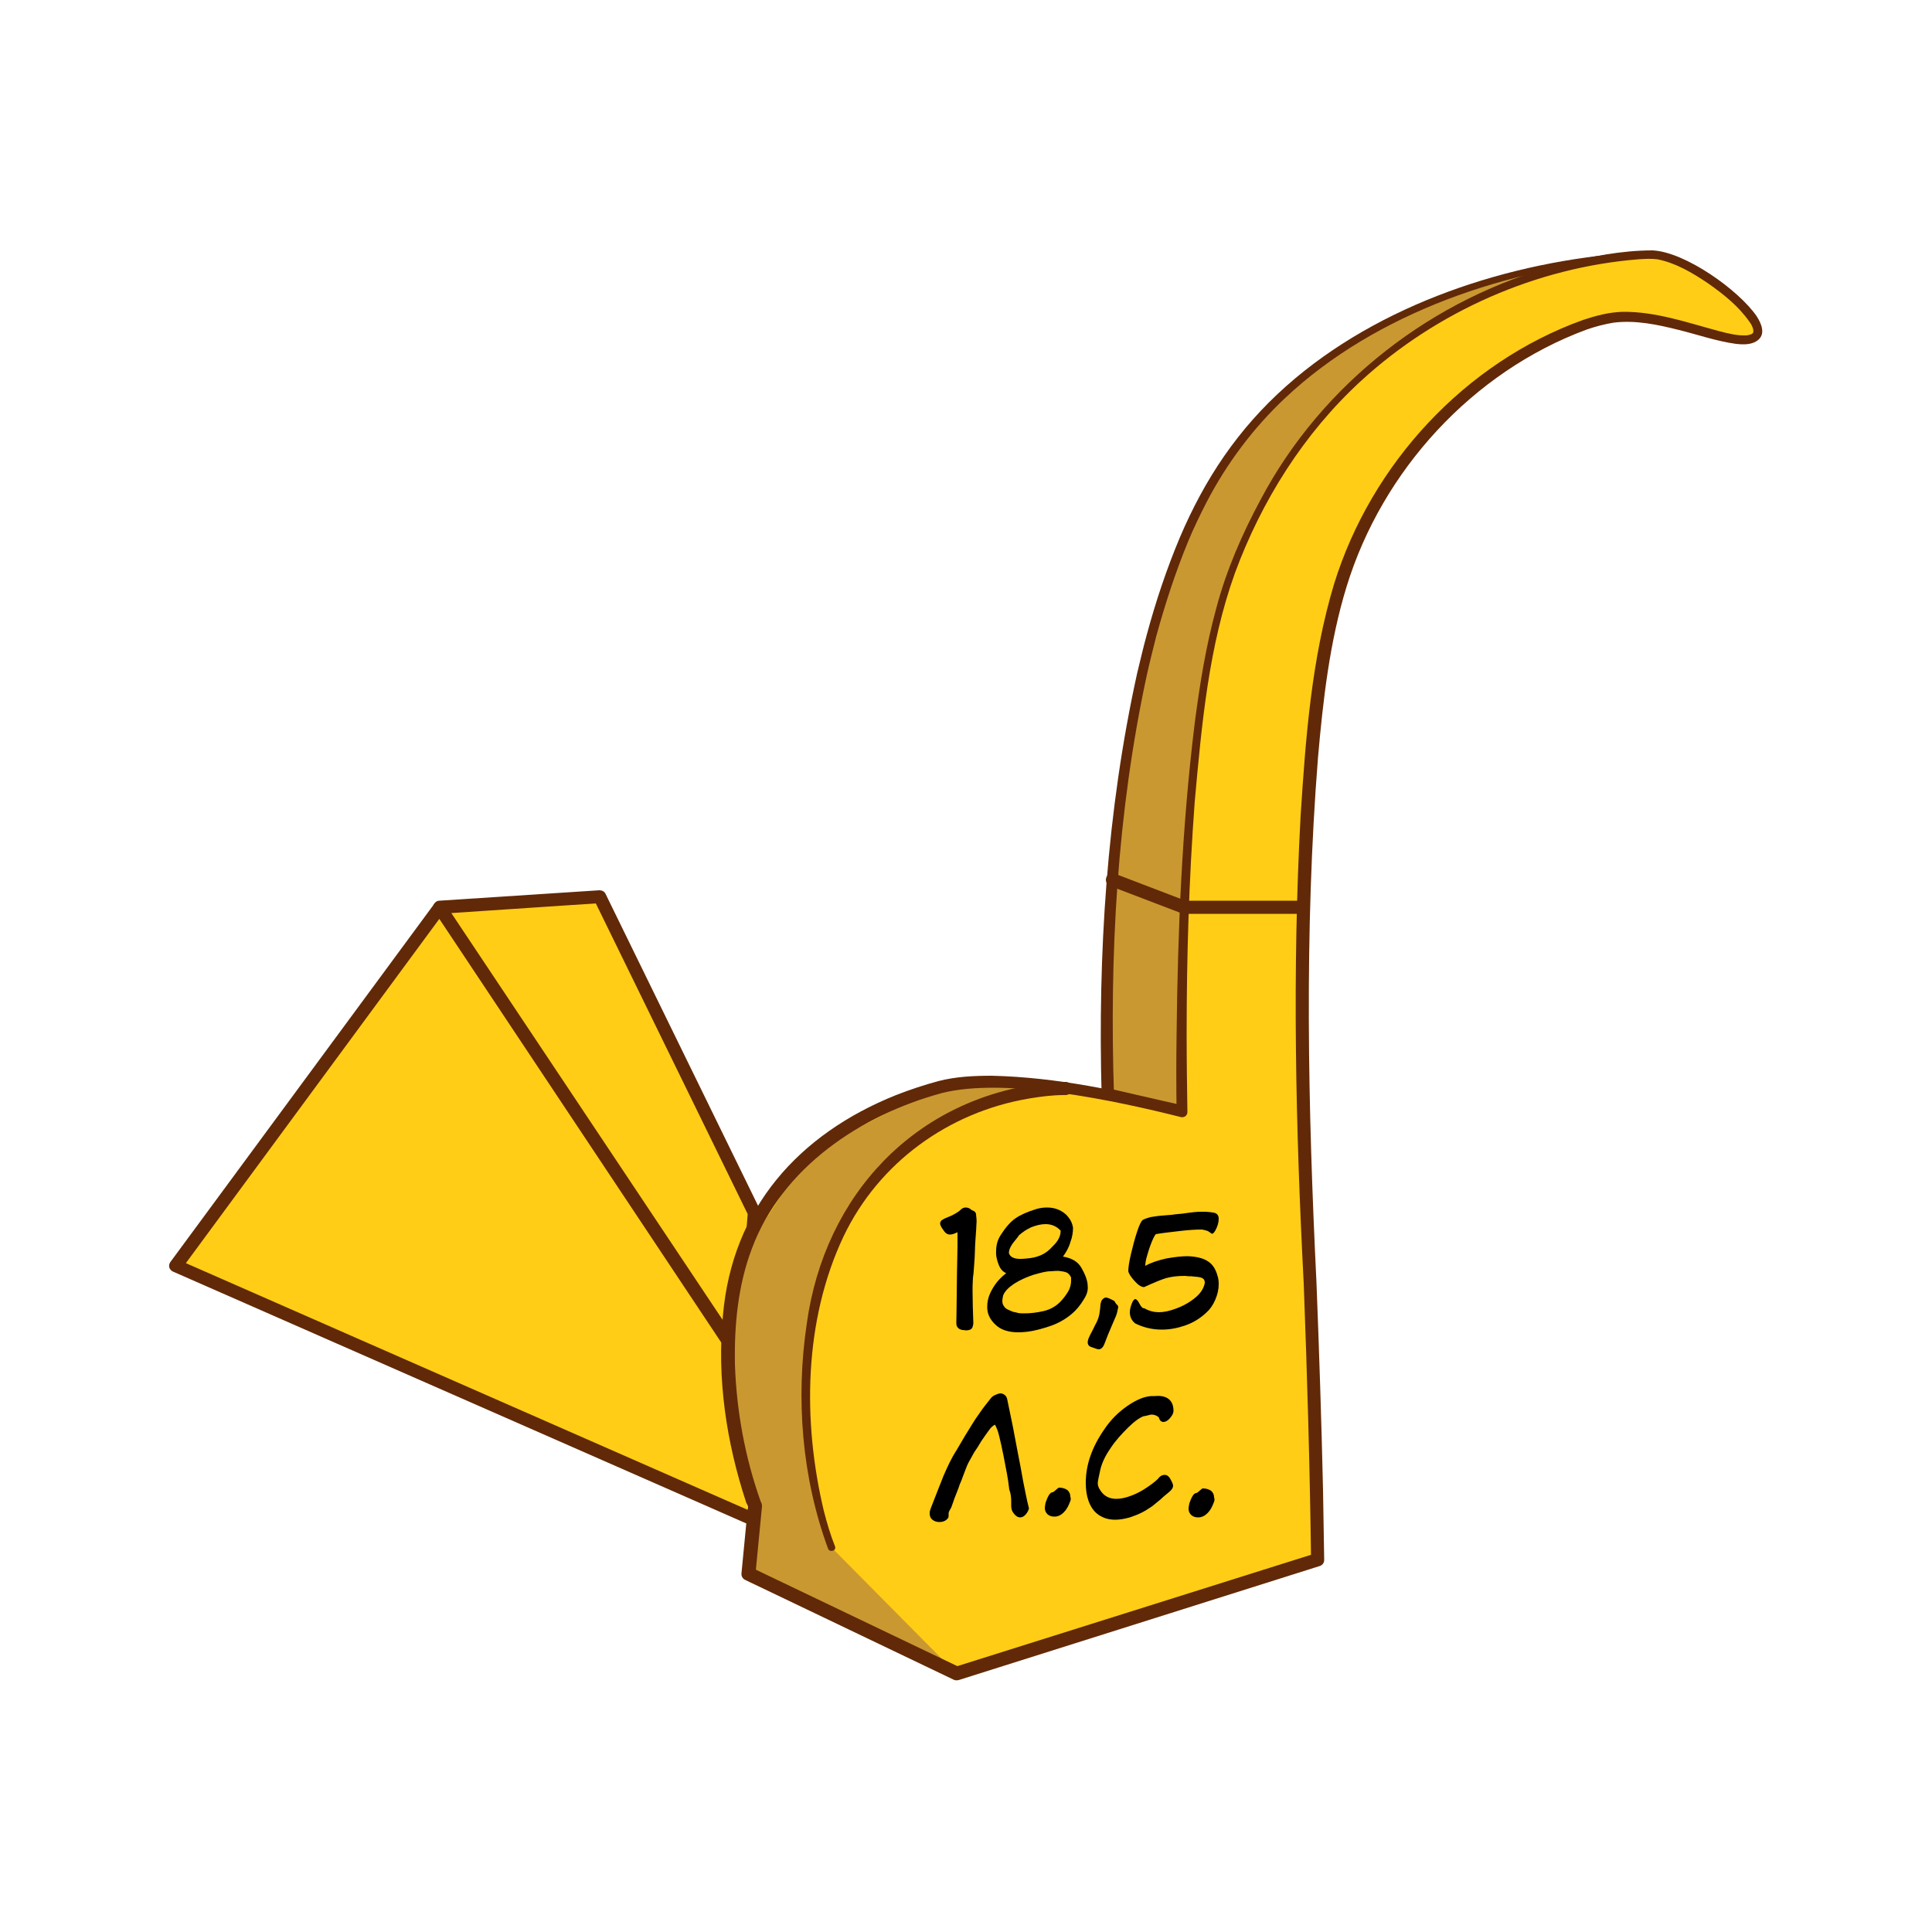 <?xml version="1.0" encoding="UTF-8"?> <!-- Generator: Adobe Illustrator 26.4.1, SVG Export Plug-In . SVG Version: 6.00 Build 0) --> <svg xmlns="http://www.w3.org/2000/svg" xmlns:xlink="http://www.w3.org/1999/xlink" id="Слой_1" x="0px" y="0px" viewBox="0 0 500 500" style="enable-background:new 0 0 500 500;" xml:space="preserve"> <style type="text/css"> .st0{fill:#CA9831;} .st1{fill:#612907;} .st2{fill:#FFCD16;} </style> <g> <path class="st0" d="M423.7,66.2c0,0-75,2.1-108.7,56.8s-28.3,160.6-28.3,160.6l19.2,4.4l12.8-28.1l21-134l40.9-37.5L423.7,66.2z"></path> <path class="st1" d="M423,66.4c-0.1,0.4,0.9,0.6,0.6,0.5l-0.1,0l-0.1,0l-0.3,0l-0.6,0c-31.9,2.4-66.3,13.9-89.9,36.1 c-8.2,7.7-15.1,16.9-20.3,26.9c-1.7,3.3-3.4,6.8-4.8,10.2c-3.3,8-6,16.3-8.3,24.7c-0.8,3.2-1.7,6.7-2.4,9.9 c-7.7,35.6-9.7,72.3-8.5,108.6c0,0-1.3-1.6-1.3-1.6c0,0,19.2,4.4,19.2,4.4l-1.9,0.9l12.8-28.1c-0.6,2.5,21-134.2,20.8-133.6 c0.1-0.4,0.3-0.7,0.5-1c0,0,40.9-37.5,40.9-37.5c0.1-0.1,0.2-0.2,0.4-0.3C394.1,79.8,408.7,73.5,423,66.4L423,66.4z M424.4,66 c-14.4,7.7-28.5,16.1-43,23.9c0,0,0.4-0.3,0.4-0.3c0,0-40.9,37.5-40.9,37.5l0.5-1c-0.2,0.6-20.8,133.9-21.1,134.4 c0,0-12.8,28.1-12.8,28.1c-0.3,0.7-1.1,1.1-1.9,0.9c0,0-19.2-4.4-19.2-4.4c-0.8-0.2-1.3-0.8-1.3-1.6c-1-36.6,1.3-73.5,9.2-109.3 c0.8-3.2,1.6-6.8,2.5-10c2.3-8.5,5.1-16.9,8.5-25c6.5-15.3,15.1-28.2,27.6-39.3c24-21.3,57.9-32.3,89.5-34.5c0,0,0.6,0,0.6,0l0.3,0 c0,0,0.1,0,0.1,0l0.1,0C423.4,65.4,424.4,65.6,424.4,66L424.4,66z"></path> </g> <g> <polyline class="st2" points="193.7,392.6 45.5,327.5 113.8,234.8 187.9,346.3 "></polyline> <path class="st1" d="M193.7,394.3c-0.2,0-0.5,0-0.7-0.1L44.8,329.1c-0.5-0.2-0.8-0.6-1-1.1c-0.1-0.5,0-1,0.3-1.4l68.3-92.7 c0.3-0.4,0.8-0.7,1.4-0.7c0.6,0,1.1,0.3,1.4,0.8l74.1,111.4c0.5,0.8,0.3,1.8-0.5,2.3c-0.8,0.5-1.8,0.3-2.3-0.5l-72.8-109.4 l-65.6,89.1l146.2,64.2c0.9,0.4,1.2,1.4,0.9,2.2C195,393.9,194.4,394.3,193.7,394.3z"></path> </g> <g> <polygon class="st2" points="195.2,313.9 155.2,232.1 113.8,234.8 192.2,352.4 "></polygon> <path class="st1" d="M192.2,354.1c-0.6,0-1.1-0.3-1.4-0.8l-78.4-117.6c-0.3-0.5-0.4-1.1-0.1-1.7c0.3-0.5,0.8-0.9,1.4-0.9l41.4-2.7 c0.7,0,1.3,0.3,1.6,0.9l40,81.8c0.1,0.3,0.2,0.6,0.2,0.9l-3,38.5c-0.1,0.7-0.6,1.3-1.3,1.5C192.5,354.1,192.4,354.1,192.2,354.1z M116.8,236.3l74.1,111.1l2.6-33.2l-39.3-80.4L116.8,236.3z"></path> </g> <path class="st2" d="M193.7,409.3l1.7-19.4c0,0-11.6-30-4.8-59.4c6.8-29.4,32.7-43.6,52.7-49c20-5.4,62.7,6.5,62.7,6.5 s-2.4-98.1,12.4-138.7c28.1-76.9,99.5-83.6,109.5-83.2s30.7,17,26.6,21.1c-4.1,4.1-23.3-6.7-37-4.8c-13.7,1.8-58.4,22.2-72.1,74.7 S339,332,339,332l2,71.7l-93.4,29.5L193.7,409.3z"></path> <polyline class="st0" points="247.6,433.2 215.2,400.5 212.5,392.1 207.7,357.1 214.5,325.4 227.8,302.9 244.8,290.4 264.6,283 269.2,280.9 243.5,280.9 209.2,298.5 192.3,324.6 189.3,348.9 190.8,373.5 195.2,391.3 193.7,407.4 "></polyline> <path class="st1" d="M337.4,332.1c-2.1-40.3-3-80.7-0.8-121c1.3-20.1,2.8-40.6,8.7-60.1c9.6-30.9,33.8-57.2,64.4-68.2 c3.3-1.1,6.7-2,10.2-2.1c8.6-0.1,16.8,2.8,25,5c2.3,0.6,4.7,1.2,7,1.1c0.3,0,0.7-0.1,1-0.2c0.4-0.1,0.6-0.2,0.8-0.5 c0.1-0.3,0.1-0.5,0-1c-0.2-0.6-0.5-1.3-1-1.9c-2.8-4-6.7-7.1-10.7-9.9c-4-2.7-8.4-5.3-13.1-6.2c-1.6-0.2-3.2-0.1-4.8,0 c-26.5,2.1-52.3,13.5-71.9,31.5c-14.8,13.6-25.7,31-32.6,49.7c-6.8,18.9-8.6,39.2-10.4,59.1c-1.5,20.1-2.1,40.2-2.1,60.3 c0,6.7,0.1,13.4,0.2,20.1c0,0.9-0.8,1.5-1.7,1.3c-16.6-4.2-45.5-10.4-61.9-6.2c-21,5.7-41.3,19.3-49.1,40.2 c-3.6,9.5-4.6,19.8-4.4,30c0.4,12,2.6,24,6.6,35.3c0,0,0.3,0.7,0.3,0.7c0.1,0.3,0.1,0.5,0.1,0.8c0,0-1.7,17.6-1.7,17.6l-1-1.8 l53.9,25.8l-1.3-0.1l93.4-29.4l-1.2,1.6C339,379.9,338.3,355.9,337.4,332.1L337.4,332.1z M340.7,331.9c0.7,17.8,1.3,36.1,1.7,53.8 c0.1,6,0.2,12,0.3,18c0,0.8-0.5,1.4-1.2,1.6c0,0-93.4,29.5-93.4,29.5c-0.4,0.1-0.9,0.1-1.3-0.1c0,0-53.9-25.8-53.9-25.8 c-0.7-0.3-1.1-1-1-1.8l1.7-17.6l0.1,0.8c-0.1-0.4-0.4-1.1-0.6-1.5c-5.1-15.5-7.6-32-6-48.4c2.4-27.7,19.6-46.9,44.8-57 c3.6-1.4,7.2-2.6,10.9-3.6c4.6-1.2,9.3-1.4,13.9-1.4c16.8,0.4,33.3,3.9,49.5,8.1c0,0-1.7,1.3-1.7,1.3c-0.1-6.7-0.1-13.5,0-20.2 c0.3-26.9,1.4-53.8,4.7-80.5c1.3-10,2.9-20,5.6-29.8c2.6-9.8,6.7-19.2,11.5-28.1c15.9-30,44.7-52.3,77.5-60.8 c7.8-2,15.8-3.6,23.9-3.6c8.4,0.4,22.2,10.2,26.9,17c1.1,1.7,2.4,4.4,0.5,6.1c-1.6,1.4-3.9,1.3-5.8,1.1c-5.1-0.7-9.9-2.4-14.8-3.6 c-5.5-1.4-11.2-2.6-16.9-1.9c-2.4,0.4-4.7,1-7,1.8c-29.5,10.9-52.9,36.5-62.1,66.5c-4.4,14.3-6.1,29.4-7.4,44.2 C337.5,241.4,338.5,286.8,340.7,331.9L340.7,331.9z"></path> <path class="st1" d="M214.3,400.8c-6.8-18.5-8.4-38.9-5.5-58.3c4.6-33.2,28-58.4,61.9-62.2c1.7-0.2,3.4-0.3,5.1-0.3 c0.9,0,1.7,0.8,1.7,1.7c0,0.9-0.8,1.7-1.7,1.7l-0.1,0l-0.3,0c-3.1,0-6.1,0.4-9.1,0.9c-20.8,3.5-38.9,16.6-48,35.7 c-10.3,21.8-10.6,47.9-5.1,71c0.8,3.1,1.7,6.2,2.9,9.2c0.2,0.5-0.1,1-0.5,1.1C215,401.5,214.5,401.3,214.3,400.8L214.3,400.8z"></path> <path class="st1" d="M337.3,236.5h-30.8c-0.2,0-0.4,0-0.6-0.1l-18.6-7.1c-0.9-0.3-1.3-1.3-1-2.2c0.3-0.9,1.3-1.3,2.2-1l18.3,7h30.5 c0.9,0,1.7,0.8,1.7,1.7C339,235.8,338.3,236.5,337.3,236.5z"></path> <g> <path d="M252.6,314.3c0.1,0.8,0.2,1.7,0.1,2.5c0,0.7-0.1,1.8-0.2,3.3c-0.1,1.4-0.2,2.7-0.2,3.9c0,0.8-0.1,2-0.2,3.5 c-0.1,1.6-0.2,2.6-0.3,3.2c0,0.6-0.1,1.3-0.1,2.3c0,0.1,0,0.3,0,0.6c0,0.3,0,0.5,0,0.7c0,2.5,0.1,5.2,0.2,8.2 c-0.1,0.7-0.2,1.1-0.5,1.4c-0.2,0.2-0.7,0.4-1.4,0.4c-0.3,0-0.5-0.1-0.8-0.1c-0.3,0-0.5-0.1-0.8-0.2c-0.2-0.1-0.4-0.3-0.6-0.5 c-0.2-0.3-0.3-0.6-0.3-1.1c0-1.9,0.1-4.3,0.1-7.2c0-2.9,0.1-7.1,0.2-12.6l0-3.7c-0.8,0.4-1.5,0.6-1.9,0.6c-0.4,0-0.7-0.1-1-0.3 c-0.3-0.2-0.6-0.6-1-1.2c-0.4-0.6-0.6-1-0.6-1.4c0-0.3,0.2-0.6,0.4-0.8c0.3-0.2,0.8-0.5,1.6-0.8c0.8-0.3,1.4-0.6,1.9-0.9 c0.5-0.3,1-0.6,1.4-1c0.4-0.4,0.8-0.6,1.3-0.6c0.6,0,1.1,0.2,1.6,0.7C252.3,313.4,252.6,313.9,252.6,314.3z"></path> <path d="M280.6,336.1c-1,1.7-2.1,3-3.3,4c-1.2,1-2.5,1.8-3.8,2.4c-1.3,0.6-2.9,1.1-4.8,1.6c-1.9,0.5-3.6,0.7-5.2,0.7 c-2.6,0-4.6-0.7-5.9-2c-1.4-1.3-2.2-2.9-2.1-4.8c0-1.8,0.7-3.6,2-5.5c0.7-1,1.6-2,2.9-3c-0.9-0.4-1.5-1.1-1.9-2.1 c-0.5-1.2-0.8-2.5-0.7-3.7c0-1.5,0.4-2.9,1.2-4.1c1.2-1.9,2.5-3.4,3.8-4.3c1.3-0.9,3.1-1.7,5.4-2.4c1-0.3,1.9-0.4,2.8-0.4 c1.1,0,2.1,0.2,3,0.6c0.9,0.4,1.8,1,2.4,1.8c0.7,0.8,1.1,1.7,1.3,2.8c0,1.2-0.2,2.5-0.7,3.8c-0.4,1.4-1.1,2.6-1.9,3.7 c2.3,0.4,3.8,1.3,4.7,2.8c1.1,1.9,1.7,3.5,1.7,4.9C281.6,333.9,281.3,335,280.6,336.1z M277.2,330.6c-0.3-0.6-0.7-1.1-1.2-1.3 c-0.5-0.2-1.2-0.3-2-0.4c-0.5,0-1.1,0-2.1,0.1c-1.2,0-2.6,0.4-4.4,0.9c-1.8,0.6-3.4,1.3-5,2.3c-1.5,1-2.5,2-2.9,3.1 c-0.1,0.6-0.2,1-0.2,1.3c0,0.6,0.1,1,0.4,1.4c0.2,0.4,0.6,0.7,1,0.9c0.4,0.2,0.9,0.4,1.4,0.6c0.5,0.1,1,0.2,1.3,0.3 c0.5,0.1,1.1,0.1,1.6,0.1c1.6,0,3.3-0.2,5-0.6c1.7-0.4,3.1-1.2,4.2-2.3c0.8-0.8,1.5-1.7,2.1-2.7c0.6-1,0.8-2,0.8-2.9 C277.2,331,277.2,330.7,277.2,330.6z M274.5,318.5c-1-1.1-2.3-1.7-3.9-1.7c-1.2,0-2.4,0.3-3.7,0.8c-1.3,0.6-2.3,1.3-3.2,2.1 c-0.1,0.2-0.4,0.6-0.9,1.2c-0.5,0.6-0.9,1.1-1.2,1.7c-0.3,0.5-0.5,1.1-0.5,1.7c0.3,1,1.3,1.5,2.9,1.5c0.2,0,0.7,0,1.7-0.1 c2.6-0.2,4.6-1,6.1-2.5c0.9-0.9,1.6-1.6,2-2.3C274.2,320.2,274.5,319.5,274.5,318.5z"></path> <path d="M289.4,338.3c-0.2,1.1-0.4,1.8-0.6,2.3c-0.2,0.5-0.6,1.4-1.2,2.8c-0.6,1.4-1.2,2.8-1.7,4.2c-0.4,1.1-0.9,1.6-1.6,1.6 c-0.2,0-0.8-0.2-1.6-0.5c-0.8-0.2-1.2-0.6-1.2-1.3c0-0.3,0.1-0.8,0.3-1.2c0.2-0.5,0.5-1.1,1-2c0.4-0.9,0.8-1.6,1-2 c0.5-1,0.7-1.9,0.8-2.7c0.1-0.8,0.2-1.4,0.2-1.9c0.1-0.5,0.2-1,0.5-1.3c0.3-0.3,0.6-0.5,0.9-0.5c0.4,0,1.1,0.3,2.2,0.9 c0.1,0.2,0.3,0.5,0.5,0.8C289.2,337.7,289.4,338,289.4,338.3z"></path> <path d="M315.1,330.2c0.2,0.6,0.3,1.3,0.3,2.1c0,1.4-0.3,2.7-0.9,4.1c-0.6,1.4-1.4,2.5-2.3,3.3c-1.6,1.5-3.4,2.6-5.4,3.3 c-2,0.7-4,1.1-6.1,1.1c-2.4,0-4.7-0.5-6.9-1.6c-0.9-0.7-1.4-1.7-1.4-2.9c0-0.9,0.3-1.8,0.7-2.7c0.3-0.5,0.5-0.7,0.7-0.7 c0.2,0,0.3,0.1,0.5,0.3c0.2,0.2,0.4,0.5,0.6,0.9c0.2,0.4,0.4,0.7,0.6,0.9c0.2,0.2,0.4,0.3,0.7,0.3c1.2,0.7,2.5,1,3.7,1 c1.3,0,2.8-0.3,4.6-1c1.9-0.7,3.6-1.7,5-2.9c1.4-1.2,2.1-2.5,2.3-3.7c0-0.7-0.3-1.1-0.8-1.3c-0.5-0.2-1.4-0.3-2.7-0.4 c-0.4,0-1,0-1.7-0.1c-1.9,0-3.5,0.2-4.9,0.6c-1.3,0.4-3.2,1.2-5.6,2.3c-0.7,0-1.5-0.5-2.4-1.5c-0.9-1-1.5-1.8-1.7-2.6 c0-0.9,0.2-2.4,0.7-4.5c0.5-2.1,1-4,1.6-5.8c0.6-1.8,1.1-2.8,1.5-3c0.5-0.3,1.2-0.5,1.9-0.7c0.7-0.1,1.7-0.3,3-0.4 c1.3-0.1,2.2-0.2,2.5-0.2c0.5-0.1,1.4-0.2,2.7-0.3c1.3-0.2,2.3-0.3,3.1-0.4c0.8-0.1,1.5-0.1,2.3-0.1c1.2,0,2.2,0.1,3.1,0.3 c0.6,0.2,1,0.7,1,1.5c0,1-0.3,2-0.9,3.1c-0.3,0.5-0.6,0.8-0.8,0.8c-0.1,0-0.2-0.1-0.5-0.3c-0.3-0.2-0.5-0.4-0.9-0.5 c-0.3-0.1-0.7-0.2-1.2-0.3c-1.5,0-3.5,0.1-5.9,0.4c-2.4,0.3-4.5,0.5-6.1,0.8c-0.5,0.7-0.9,1.6-1.3,2.7c-0.4,1-0.7,2.1-1,3.1 c-0.3,1-0.4,1.8-0.4,2.4c1.4-0.8,3.2-1.4,5.4-1.9c2.2-0.4,4.1-0.6,5.6-0.6c2.2,0.1,3.9,0.5,5,1.2 C313.8,327.1,314.6,328.4,315.1,330.2z"></path> <path d="M247.6,386.3c-0.3,0.7-0.8,2-1.4,3.8c-0.4,0.7-0.7,1.2-0.7,1.5c0,0,0,0.1,0,0.2c0,0.1,0,0.2,0,0.3c0,0.3,0,0.5-0.1,0.7 c-0.5,0.7-1.2,1.1-2.3,1.1c-0.7,0-1.3-0.2-1.8-0.6c-0.5-0.4-0.7-0.9-0.7-1.7c0-0.4,0.1-0.8,0.3-1.3c1.3-3.3,2.4-6.2,3.3-8.4 c1-2.3,2-4.5,3.3-6.5c0.8-1.3,1.5-2.6,2.3-3.9c0.8-1.3,1.5-2.4,2.1-3.4c0.6-1,1.3-1.9,1.9-2.8c0.6-0.9,1.5-2,2.6-3.4 c0.3-0.4,0.7-0.7,1.2-0.9c0.5-0.2,0.9-0.4,1.3-0.4c0.3,0,0.7,0.1,1.1,0.4c0.4,0.3,0.6,0.7,0.7,1.3c0.4,2,0.8,3.9,1.2,5.8 c0.4,1.8,0.8,4.3,1.4,7.3c0.6,3,1.1,5.7,1.5,8c0.5,2.4,0.9,4.7,1.5,7c-0.2,0.7-0.6,1.3-1,1.7c-0.4,0.4-0.8,0.6-1.3,0.6 c-0.6,0-1.2-0.4-1.7-1.1c-0.4-0.5-0.6-1.1-0.6-1.9l0-1.1c0-1-0.1-2.1-0.5-3.1c-0.2-1.7-0.4-3.1-0.6-4.1c-0.2-1-0.5-2.6-0.9-4.7 c-0.4-2.1-0.8-3.7-1.1-5c-0.3-1.3-0.7-2.3-1.1-3c-0.4,0.2-1,0.6-1.6,1.5c-0.6,0.8-1.2,1.7-1.9,2.7c-0.6,1-1.2,2-1.9,3 c-0.6,1.1-1.1,2-1.5,2.7c-0.4,0.8-0.7,1.7-1.1,2.7c-0.4,1-0.7,2-1.1,2.8C248.2,384.7,247.9,385.6,247.6,386.3z"></path> <path d="M276.9,388.7c-0.4,1.1-0.9,2-1.6,2.7c-0.7,0.7-1.5,1.1-2.4,1.1c-0.8,0-1.3-0.2-1.8-0.6c-0.4-0.4-0.7-0.9-0.7-1.6 c0-0.4,0.1-0.9,0.2-1.4c0.6-1.8,1.2-2.7,1.8-2.7c0.1,0,0.3-0.1,0.5-0.3c0.2-0.2,0.5-0.4,0.7-0.6c0.2-0.2,0.4-0.3,0.5-0.3 c0.8,0,1.5,0.2,2.1,0.6c0.5,0.4,0.8,1,0.8,1.7C277.2,387.9,277.1,388.3,276.9,388.7z"></path> <path d="M303.7,365.1c0,0.6-0.3,1.2-0.9,1.9c-0.6,0.7-1.2,1-1.7,1c-0.6,0-1-0.4-1.2-1.2c-0.6-0.5-1.2-0.7-1.8-0.7 c-0.2,0-0.4,0-0.7,0.1c-0.2,0.1-0.5,0.1-0.8,0.2c-0.3,0.1-0.5,0.1-0.6,0.1c-1.1,0.4-2.5,1.4-4.1,3c-1.6,1.6-3.2,3.3-4.5,5.3 c-1.4,2-2.2,3.8-2.6,5.4c-0.4,1.8-0.7,3.1-0.7,3.7c0,0.5,0.2,1.2,0.8,2c0.9,1.3,2.2,2,4,2c1.2,0,2.5-0.3,3.8-0.8 c1.4-0.5,2.7-1.2,3.9-2c1.2-0.8,2.3-1.6,3.1-2.4c0.5-0.7,1.1-1,1.7-1c0.6,0,1,0.3,1.4,0.9c0.5,0.9,0.8,1.5,0.8,1.9 c0,0.5-0.3,1-1,1.6c-0.7,0.6-1.5,1.2-2.2,1.9c-0.7,0.6-1.5,1.2-2.2,1.8c-0.8,0.5-1.6,1.1-2.6,1.6c-1,0.5-2,0.9-3.2,1.3 c-1.4,0.4-2.7,0.6-3.8,0.6c-1.6,0-3-0.4-4.2-1.2c-1.2-0.8-2.1-2-2.7-3.7c-0.5-1.4-0.7-2.9-0.7-4.7c0-4.6,1.6-9.2,4.8-13.8 c1.6-2.4,3.6-4.4,5.9-6c2.3-1.6,4.4-2.5,6.3-2.6c0.1,0,0.3,0,0.5,0c0.2,0,0.3,0,0.4,0C302,361,303.7,362.4,303.7,365.1z"></path> <path d="M314.1,388.9c-0.4,1.1-0.9,2-1.6,2.7c-0.7,0.7-1.5,1.1-2.4,1.1c-0.8,0-1.3-0.2-1.8-0.6c-0.4-0.4-0.7-0.9-0.7-1.6 c0-0.4,0.1-0.9,0.2-1.4c0.6-1.8,1.2-2.7,1.8-2.7c0.1,0,0.3-0.1,0.5-0.3c0.2-0.2,0.5-0.4,0.7-0.6c0.2-0.2,0.4-0.3,0.5-0.3 c0.8,0,1.5,0.2,2.1,0.6c0.5,0.4,0.8,1,0.8,1.7C314.4,388.1,314.3,388.5,314.1,388.9z"></path> </g> </svg> 